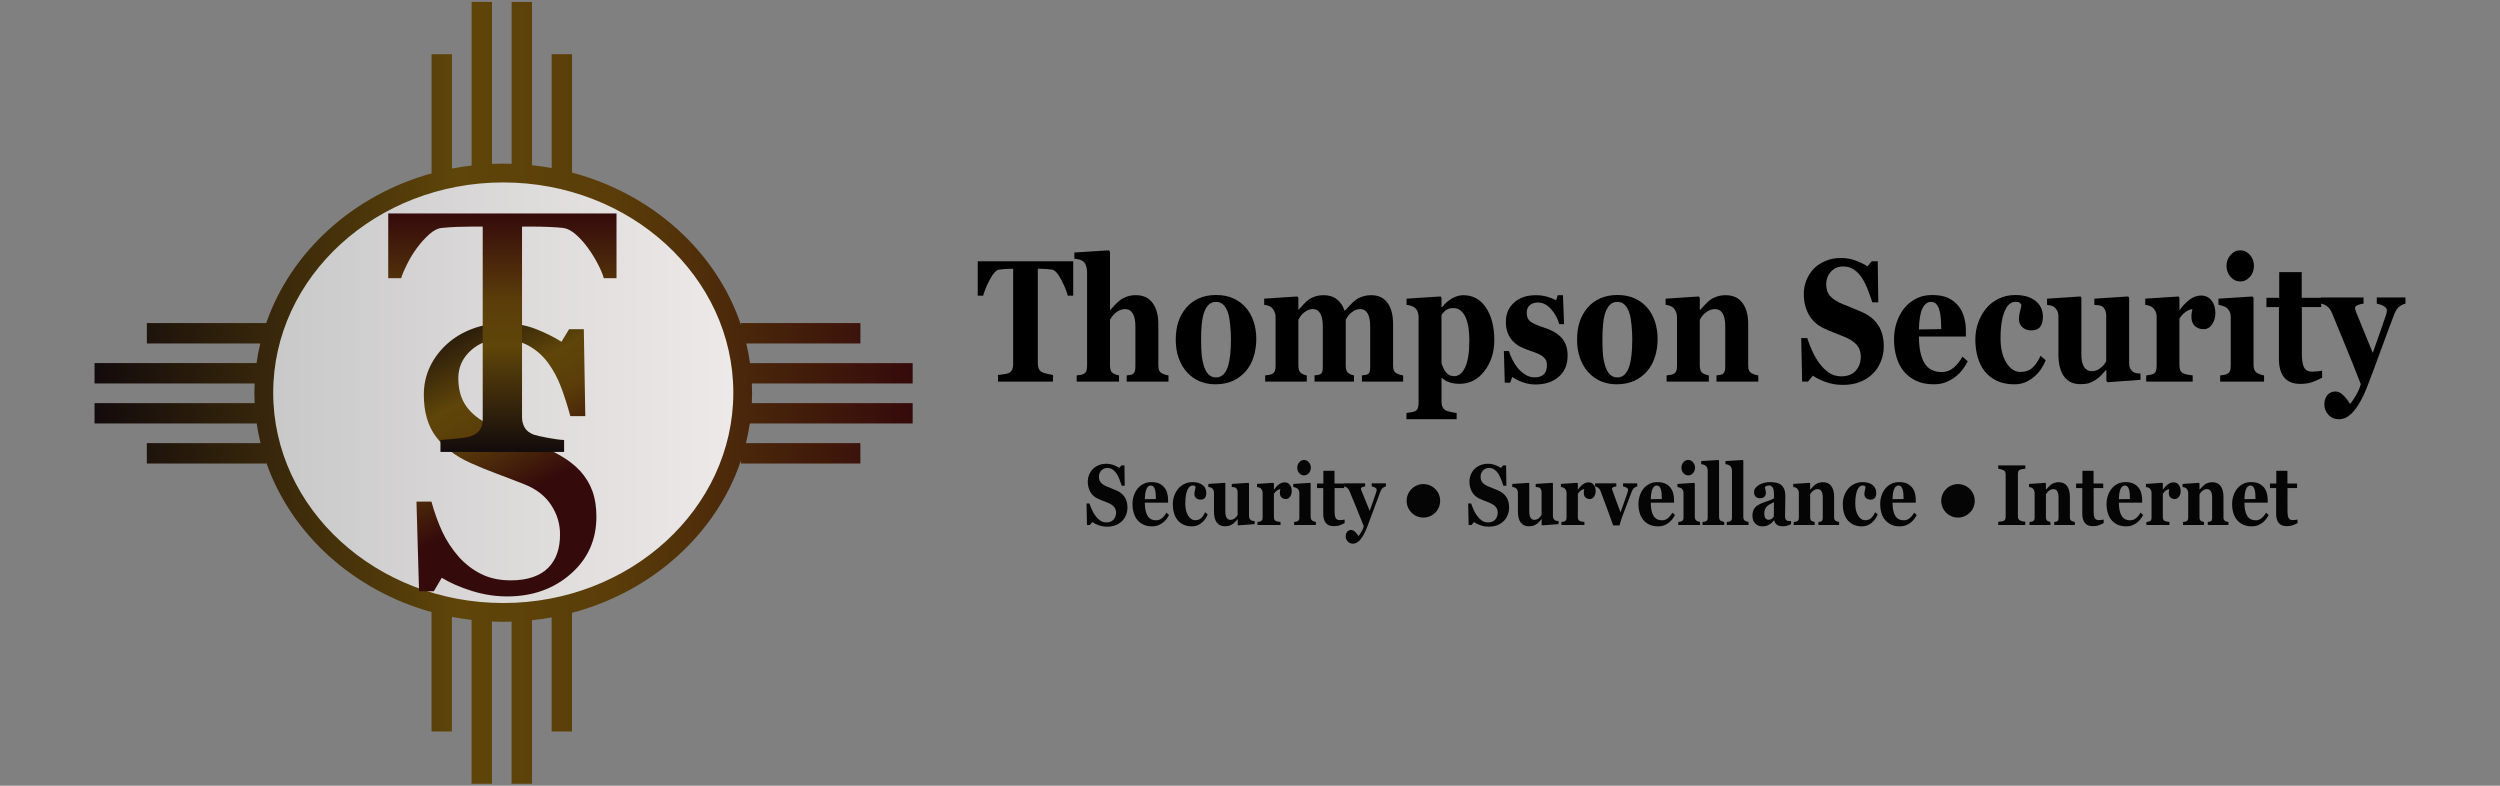 <?xml version="1.0" encoding="UTF-8"?><svg id="a" xmlns="http://www.w3.org/2000/svg" xmlns:xlink="http://www.w3.org/1999/xlink" viewBox="0 0 280 88"><rect x="0" y="0" width="280" height="88" fill="#808080" stroke="none"/><defs><style>.f{fill:url(#c);}.g{fill:url(#b);}.h{fill:url(#d);}.i{fill:url(#e);}.j{fill:#050505;}</style><linearGradient id="b" x1="29.404" y1="43.986" x2="83.326" y2="43.986" gradientTransform="matrix(1, 0, 0, 1, 0, 0)" gradientUnits="userSpaceOnUse"><stop offset="0" stop-color="#c8c8c8"/><stop offset="1" stop-color="#efeaea"/></linearGradient><linearGradient id="c" x1="10.588" y1="44" x2="102.223" y2="44" gradientTransform="matrix(1, 0, 0, 1, 0, 0)" gradientUnits="userSpaceOnUse"><stop offset="0" stop-color="#130b0c"/><stop offset=".444" stop-color="#5f4509"/><stop offset=".634" stop-color="#5a3d09"/><stop offset="1" stop-color="#350a0b"/></linearGradient><linearGradient id="d" x1="47.797" y1="35.849" x2="58.303" y2="55.562" xlink:href="#c"/><linearGradient id="e" x1="56.265" y1="50.614" x2="56.265" y2="23.913" xlink:href="#c"/></defs><g><path class="g" d="M56.365,19.341c-14.866,0-26.961,11.055-26.961,24.644s12.095,24.645,26.961,24.645,26.961-11.055,26.961-24.645-12.095-24.644-26.961-24.644Z"/><path class="f" d="M102.223,40.668h-18.225c-.105-.744-.243-1.478-.415-2.201h12.783v-2.282l-13.371-0v.212c-2.77-8.22-9.92-14.678-18.925-17.066V6.074h-2.282v12.742c-.724-.132-1.459-.235-2.201-.314V.216h-2.282V18.348c-.312-.01-.623-.022-.938-.022-.424,0-.844,.012-1.264,.03V.216h-2.282V18.54c-.743,.087-1.478,.196-2.201,.337V6.074h-2.282v13.341c-8.774,2.435-15.736,8.748-18.523,16.768h-13.367v2.282h12.702c-.173,.723-.311,1.457-.415,2.201H10.588v2.282H28.52c-.015,.344-.029,.688-.029,1.035,0,.391,.013,.779,.032,1.166H10.588v2.282H28.75c.109,.744,.253,1.478,.43,2.201h-12.735v2.282h13.371v-.119c2.79,8.014,9.749,14.323,18.518,16.757v13.37h2.282v-12.832c.723,.14,1.459,.249,2.201,.337v18.353h2.282v-18.168c.419,.017,.84,.03,1.264,.03,.314,0,.626-.012,.938-.022v18.16h2.282v-18.315c.743-.079,1.477-.182,2.201-.314v12.771h2.282v-13.285c9.005-2.388,16.155-8.846,18.925-17.066v.343h13.371v-2.282h-12.816c.177-.723,.321-1.457,.43-2.201h18.243v-2.282h-18.016c.019-.387,.032-.775,.032-1.166,0-.347-.014-.691-.029-1.035h18.013v-2.282Zm-45.858,26.87c-14.207,0-25.766-10.565-25.766-23.553s11.559-23.552,25.766-23.552,25.766,10.565,25.766,23.552-11.559,23.553-25.766,23.553Z"/><path class="h" d="M64.977,52.744c.621,.689,1.078,1.443,1.375,2.263,.296,.82,.445,1.775,.445,2.863,0,2.591-.958,4.726-2.873,6.407-1.916,1.682-4.293,2.522-7.131,2.522-1.309,0-2.618-.204-3.928-.61-1.309-.406-2.438-.899-3.389-1.478l-.888,1.509h-1.655l-.289-10.045h1.674c.344,1.24,.748,2.36,1.21,3.358,.461,.999,1.071,1.933,1.828,2.801,.717,.813,1.554,1.461,2.512,1.943,.957,.483,2.069,.723,3.337,.723,.951,0,1.781-.124,2.49-.372,.71-.248,1.286-.6,1.726-1.055,.441-.456,.768-.99,.982-1.605,.213-.614,.321-1.321,.321-2.121,0-1.172-.33-2.266-.993-3.28-.661-1.014-1.647-1.784-2.956-2.308-.895-.357-1.922-.751-3.08-1.183s-2.156-.84-2.997-1.225c-1.653-.744-2.938-1.719-3.855-2.924-.917-1.205-1.374-2.78-1.374-4.721,0-1.116,.227-2.156,.681-3.12,.456-.964,1.103-1.825,1.944-2.583,.798-.717,1.743-1.278,2.83-1.684,1.089-.406,2.226-.61,3.411-.61,1.349,0,2.559,.207,3.628,.62,1.067,.414,2.042,.896,2.924,1.447l.848-1.406h1.653l.165,9.735h-1.674c-.304-1.116-.644-2.183-1.024-3.204-.379-1.019-.871-1.943-1.477-2.77-.592-.798-1.316-1.437-2.17-1.912-.855-.476-1.903-.713-3.143-.713-1.309,0-2.424,.421-3.348,1.261-.922,.84-1.385,1.867-1.385,3.08,0,1.268,.296,2.318,.889,3.152,.592,.834,1.454,1.519,2.584,2.056,1.005,.483,1.993,.9,2.965,1.251,.972,.352,1.912,.727,2.821,1.127,.827,.358,1.623,.765,2.389,1.219,.764,.455,1.429,.986,1.993,1.591Z"/><path class="i" d="M69.049,31.158h-1.426c-.124-.452-.348-.988-.673-1.609-.325-.621-.687-1.208-1.088-1.76-.414-.577-.867-1.082-1.357-1.515-.49-.433-.962-.681-1.418-.743-.428-.05-.968-.088-1.616-.113-.65-.025-1.25-.038-1.802-.038h-1.202v21.357c0,.414,.096,.794,.289,1.139,.193,.345,.53,.612,1.013,.8,.248,.088,.768,.207,1.56,.358,.793,.15,1.41,.232,1.85,.244v1.336h-13.848v-1.336c.385-.025,.975-.075,1.768-.15,.792-.075,1.34-.169,1.642-.283,.456-.162,.789-.398,1.002-.706,.215-.307,.321-.718,.321-1.232V25.38h-1.199c-.427,0-.957,.009-1.591,.029-.633,.019-1.239,.06-1.819,.122-.454,.05-.927,.298-1.415,.743-.49,.446-.94,.95-1.355,1.515-.413,.565-.778,1.164-1.094,1.797-.318,.634-.538,1.157-.662,1.571h-1.447v-7.245h25.568v7.245Z"/></g><g><g><path d="M120.203,33.118h-.607c-.161-.576-.418-1.193-.772-1.852s-.682-1.013-.982-1.064c-.166-.025-.37-.048-.613-.066-.243-.019-.453-.029-.629-.029h-.365v10.57c0,.228,.034,.429,.101,.603,.067,.174,.199,.312,.397,.413,.119,.057,.305,.116,.556,.176,.252,.06,.465,.103,.641,.128v.741h-6.152v-.741c.15-.019,.362-.046,.634-.081,.272-.035,.458-.077,.556-.128,.202-.101,.337-.237,.405-.408,.067-.171,.101-.373,.101-.608v-10.665h-.365c-.176,0-.386,.009-.629,.029-.243,.019-.448,.041-.613,.066-.3,.051-.627,.405-.982,1.064-.354,.658-.612,1.276-.772,1.852h-.607v-3.855h10.695v3.855Z"/><path d="M130.866,42.738h-4.674v-.693c.104-.012,.225-.028,.365-.048,.14-.019,.244-.051,.311-.095,.109-.069,.186-.171,.23-.304,.044-.133,.066-.329,.066-.589v-4.444c0-.652-.1-1.139-.299-1.462-.199-.323-.483-.485-.852-.485-.207,0-.4,.038-.579,.114-.179,.076-.354,.187-.525,.333-.15,.127-.271,.256-.362,.39-.091,.133-.167,.25-.229,.351v5.1c0,.234,.023,.419,.07,.555,.047,.137,.135,.248,.265,.337,.078,.057,.18,.108,.307,.152,.127,.044,.25,.076,.37,.095v.693h-4.744v-.693c.135-.012,.267-.028,.395-.048,.128-.019,.241-.051,.34-.095,.167-.076,.281-.185,.341-.327,.06-.143,.09-.331,.09-.565v-10.589c0-.202-.039-.418-.117-.646-.078-.228-.187-.399-.327-.513-.104-.082-.254-.147-.451-.195-.197-.048-.374-.077-.529-.09v-.693l3.873-.247,.117,.152v6.533h.031c.197-.215,.374-.41,.532-.584,.158-.174,.351-.35,.579-.527,.192-.152,.441-.282,.749-.39,.308-.107,.641-.161,.998-.161,.839,0,1.469,.294,1.891,.883,.422,.589,.633,1.364,.633,2.326v4.653c0,.235,.029,.421,.086,.56,.057,.14,.163,.25,.319,.333,.093,.051,.197,.095,.311,.133,.114,.038,.254,.07,.42,.095v.693Z"/><path d="M139.523,34.438c.383,.437,.676,.959,.879,1.567,.202,.608,.303,1.267,.303,1.975,0,.703-.1,1.366-.299,1.989-.2,.624-.491,1.157-.875,1.6-.409,.475-.898,.839-1.466,1.092-.568,.253-1.217,.38-1.948,.38-.633,0-1.215-.111-1.746-.333-.532-.221-1.002-.554-1.412-.997-.394-.424-.705-.948-.933-1.572s-.342-1.322-.342-2.094c0-.76,.1-1.435,.299-2.027,.199-.592,.499-1.119,.898-1.581,.384-.443,.857-.787,1.42-1.031,.563-.244,1.191-.366,1.886-.366,.726,0,1.365,.122,1.917,.366,.552,.244,1.026,.587,1.42,1.031Zm-1.991,6.581c.114-.354,.198-.785,.253-1.291,.054-.506,.081-1.095,.081-1.767,0-.443-.026-.949-.078-1.519-.052-.57-.13-1.019-.233-1.349-.124-.399-.297-.712-.517-.94-.22-.228-.499-.342-.836-.342-.368,0-.662,.124-.883,.371-.221,.247-.39,.567-.509,.959-.109,.361-.184,.784-.226,1.268-.041,.484-.062,.989-.062,1.515,0,.69,.018,1.261,.055,1.714,.036,.452,.124,.907,.264,1.363,.119,.393,.29,.703,.514,.931,.223,.228,.505,.342,.848,.342,.311,0,.578-.106,.801-.318,.223-.212,.399-.524,.529-.935Z"/><path d="M157.155,42.738h-4.62v-.693c.113-.019,.232-.035,.355-.048,.124-.012,.226-.044,.309-.095,.113-.063,.185-.169,.216-.318,.031-.149,.046-.34,.046-.575v-4.435c0-.652-.095-1.141-.285-1.467-.19-.326-.462-.489-.815-.489-.224,0-.422,.043-.597,.128-.174,.086-.334,.192-.48,.318-.151,.133-.268,.266-.351,.399-.083,.133-.153,.247-.211,.342v5.1c0,.228,.022,.413,.066,.555,.044,.143,.125,.255,.243,.337,.082,.057,.176,.108,.281,.152,.106,.044,.217,.076,.336,.095v.693h-4.418v-.693c.098-.012,.216-.028,.354-.048,.139-.019,.242-.051,.309-.095,.108-.069,.179-.171,.212-.304,.034-.133,.05-.329,.05-.589v-4.435c0-.652-.095-1.141-.285-1.467-.19-.326-.462-.489-.815-.489-.224,0-.423,.043-.597,.128-.174,.086-.334,.192-.48,.318-.151,.133-.268,.266-.351,.399-.083,.133-.153,.247-.21,.342v5.1c0,.222,.023,.405,.07,.551s.13,.259,.249,.342c.083,.057,.178,.108,.284,.152,.106,.044,.219,.076,.338,.095v.693h-4.659v-.693c.135-.012,.267-.028,.397-.048,.129-.019,.241-.051,.334-.095,.166-.076,.28-.185,.342-.327,.062-.143,.094-.331,.094-.565v-5.527c0-.202-.044-.4-.132-.594s-.195-.344-.319-.451c-.093-.076-.211-.139-.354-.19-.143-.051-.299-.086-.471-.104v-.693l3.71-.247,.117,.142v1.339h.031c.145-.158,.317-.347,.517-.565,.199-.218,.388-.394,.564-.527,.192-.152,.438-.278,.739-.38,.301-.101,.63-.152,.988-.152,.591,0,1.085,.156,1.482,.47,.397,.314,.678,.73,.844,1.249h.07c.15-.171,.334-.372,.552-.603,.218-.231,.417-.416,.599-.555,.202-.158,.46-.291,.774-.399,.314-.107,.649-.161,1.007-.161,.783,0,1.386,.282,1.808,.845,.423,.564,.634,1.365,.634,2.403v4.615c0,.235,.028,.423,.086,.565,.057,.143,.161,.252,.311,.328,.083,.044,.186,.089,.307,.133,.122,.044,.263,.076,.424,.095v.693Z"/><path d="M167.36,38.113c0,1.336-.365,2.482-1.095,3.438-.73,.956-1.655,1.434-2.773,1.434-.497,0-.901-.062-1.212-.186-.311-.123-.567-.274-.769-.451h-.062v2.668c0,.222,.04,.415,.12,.58,.08,.164,.193,.285,.339,.361,.14,.069,.338,.133,.595,.19,.256,.057,.471,.092,.641,.104v.703h-5.623v-.703c.129-.012,.293-.036,.49-.071,.197-.035,.345-.071,.443-.109,.166-.07,.279-.189,.338-.356s.09-.359,.09-.574v-9.715c-.016-.209-.056-.393-.121-.551-.065-.158-.167-.297-.307-.418-.104-.082-.241-.15-.412-.204-.171-.054-.34-.09-.506-.109v-.693l3.796-.247,.117,.123v1.054l.062,.019c.342-.424,.721-.753,1.138-.988,.417-.234,.83-.351,1.239-.351,1.072,0,1.919,.464,2.54,1.391,.621,.928,.932,2.148,.932,3.661Zm-2.792,.038c0-.475-.028-.929-.085-1.363s-.158-.821-.303-1.163c-.14-.342-.325-.614-.555-.817s-.511-.304-.842-.304c-.336,0-.605,.071-.807,.214-.202,.142-.378,.328-.528,.555v5.384c.031,.127,.09,.29,.178,.489,.088,.199,.176,.359,.264,.48,.129,.171,.277,.297,.442,.38,.166,.083,.347,.124,.543,.124,.512,0,.922-.337,1.23-1.011,.308-.675,.462-1.664,.462-2.968Z"/><path d="M171.964,43.061c-.503,0-.994-.09-1.474-.271-.48-.18-.852-.372-1.116-.574l-.233,.646h-.607l-.101-3.542h.568c.078,.285,.207,.606,.389,.964,.181,.358,.389,.679,.622,.964,.244,.285,.523,.525,.836,.722,.314,.196,.649,.294,1.007,.294,.472,0,.823-.112,1.054-.337,.231-.224,.346-.571,.346-1.04,0-.253-.052-.462-.156-.627-.104-.164-.246-.307-.428-.427-.202-.127-.424-.234-.665-.323-.241-.089-.538-.196-.891-.323-.353-.126-.655-.255-.906-.385-.252-.13-.512-.334-.782-.612-.233-.247-.42-.544-.56-.893-.14-.348-.21-.763-.21-1.244,0-.893,.307-1.614,.922-2.165,.614-.551,1.419-.826,2.415-.826,.472,0,.906,.058,1.303,.176s.73,.245,1,.385l.163-.56h.591l.124,3.238h-.544c-.182-.658-.493-1.227-.933-1.705-.441-.478-.916-.717-1.423-.717-.399,0-.713,.101-.941,.304s-.342,.484-.342,.845c0,.481,.167,.83,.501,1.045,.334,.215,.801,.418,1.401,.607,.927,.291,1.605,.689,2.035,1.192,.429,.503,.644,1.144,.644,1.923,0,1.038-.333,1.842-1,2.412s-1.536,.855-2.609,.855Z"/><path d="M184.471,34.438c.383,.437,.676,.959,.879,1.567,.202,.608,.303,1.267,.303,1.975,0,.703-.1,1.366-.299,1.989-.2,.624-.491,1.157-.875,1.6-.409,.475-.898,.839-1.466,1.092-.568,.253-1.217,.38-1.948,.38-.633,0-1.215-.111-1.746-.333-.532-.221-1.002-.554-1.412-.997-.394-.424-.705-.948-.933-1.572s-.342-1.322-.342-2.094c0-.76,.1-1.435,.299-2.027,.199-.592,.499-1.119,.898-1.581,.384-.443,.857-.787,1.42-1.031,.563-.244,1.191-.366,1.886-.366,.726,0,1.365,.122,1.917,.366,.552,.244,1.026,.587,1.42,1.031Zm-1.991,6.581c.114-.354,.198-.785,.253-1.291,.054-.506,.081-1.095,.081-1.767,0-.443-.026-.949-.078-1.519-.052-.57-.13-1.019-.233-1.349-.124-.399-.297-.712-.517-.94-.22-.228-.499-.342-.836-.342-.368,0-.662,.124-.883,.371-.221,.247-.39,.567-.509,.959-.109,.361-.184,.784-.226,1.268-.041,.484-.062,.989-.062,1.515,0,.69,.018,1.261,.055,1.714,.036,.452,.124,.907,.264,1.363,.119,.393,.29,.703,.514,.931,.223,.228,.505,.342,.848,.342,.311,0,.578-.106,.801-.318,.223-.212,.399-.524,.529-.935Z"/><path d="M196.923,42.738h-4.674v-.693c.098-.012,.218-.028,.358-.048,.14-.019,.246-.051,.319-.095,.109-.069,.187-.171,.233-.304,.046-.133,.07-.329,.07-.589v-4.444c0-.646-.097-1.132-.292-1.458-.195-.326-.482-.489-.862-.489-.208,0-.402,.038-.581,.114-.179,.076-.355,.187-.526,.333-.151,.127-.272,.256-.363,.39-.091,.133-.167,.25-.23,.351v5.1c0,.222,.026,.407,.078,.555,.052,.149,.138,.261,.257,.337,.083,.057,.187,.108,.311,.152,.124,.044,.246,.076,.366,.095v.693h-4.729v-.693c.13-.012,.261-.03,.393-.052s.245-.052,.338-.09c.166-.069,.28-.177,.342-.323,.062-.146,.093-.336,.093-.57v-5.527c0-.196-.041-.39-.124-.579-.083-.19-.192-.345-.327-.465-.093-.076-.211-.139-.354-.19-.143-.051-.3-.086-.471-.104v-.693l3.71-.247,.117,.142v1.377h.031c.145-.158,.321-.348,.529-.57,.207-.221,.399-.402,.576-.541,.192-.152,.443-.282,.755-.39,.311-.107,.643-.161,.995-.161,.845,0,1.479,.293,1.902,.878,.423,.586,.634,1.363,.634,2.331v4.653c0,.235,.029,.421,.086,.56,.057,.14,.163,.25,.319,.333,.083,.044,.185,.089,.307,.133,.122,.044,.261,.076,.416,.095v.693Z"/><path d="M206.404,43.108c-.674,0-1.303-.103-1.886-.309-.583-.205-1.077-.448-1.481-.726l-.537,.665h-.661l-.101-4.872h.669c.15,.463,.342,.952,.575,1.466,.233,.514,.503,.974,.809,1.38,.316,.425,.67,.771,1.061,1.037s.849,.4,1.373,.4c.705,0,1.246-.21,1.622-.632,.376-.421,.564-.952,.564-1.592,0-.526-.16-.968-.478-1.326-.319-.358-.813-.667-1.482-.928-.436-.172-.836-.33-1.202-.477-.365-.146-.709-.296-1.031-.448-.741-.362-1.292-.878-1.653-1.55s-.541-1.423-.541-2.253c0-.526,.094-1.032,.28-1.517s.459-.921,.817-1.308c.342-.361,.78-.656,1.314-.884,.534-.228,1.115-.342,1.742-.342,.612,0,1.185,.104,1.719,.314,.534,.209,.954,.418,1.26,.627l.475-.57h.676l.062,4.596h-.669c-.155-.495-.338-1.001-.548-1.518s-.432-.947-.665-1.29c-.254-.368-.547-.661-.879-.88-.332-.219-.721-.328-1.167-.328-.56,0-1.018,.193-1.373,.58s-.533,.865-.533,1.436c0,.539,.154,.98,.463,1.322,.308,.342,.79,.644,1.443,.903,.383,.158,.775,.317,1.174,.475s.755,.311,1.066,.456c.752,.355,1.323,.845,1.715,1.469,.391,.624,.587,1.399,.587,2.325,0,.583-.112,1.147-.334,1.693-.223,.545-.524,.998-.902,1.36-.415,.4-.894,.707-1.439,.922-.544,.216-1.179,.324-1.906,.324Z"/><path d="M220.389,40.468c-.182,.361-.401,.701-.657,1.021-.257,.32-.549,.594-.875,.821-.347,.241-.699,.423-1.054,.546-.355,.123-.764,.185-1.225,.185-.767,0-1.43-.133-1.987-.399s-1.018-.624-1.38-1.073c-.363-.449-.634-.98-.813-1.591-.179-.611-.268-1.274-.268-1.989,0-.646,.097-1.265,.291-1.857,.195-.592,.471-1.119,.828-1.581,.353-.449,.797-.813,1.334-1.092,.537-.279,1.137-.418,1.801-.418,.726,0,1.322,.108,1.789,.323,.466,.215,.853,.513,1.159,.893,.296,.361,.511,.787,.646,1.278,.135,.491,.202,1.005,.202,1.543v.617h-5.258c0,1.298,.205,2.286,.614,2.963,.409,.678,1.06,1.016,1.952,1.016,.487,0,.925-.163,1.314-.489,.389-.326,.721-.739,.995-1.239l.591,.522Zm-2.971-3.609c0-.38-.015-.769-.047-1.168-.031-.399-.086-.725-.163-.978-.088-.297-.209-.522-.362-.674-.153-.152-.346-.228-.58-.228-.399,0-.718,.247-.957,.741-.239,.494-.368,1.276-.389,2.346l2.497-.038Z"/><path d="M225.577,43.042c-.721,0-1.357-.128-1.909-.385-.552-.256-1.008-.606-1.365-1.049-.357-.449-.625-.982-.801-1.595-.176-.614-.264-1.282-.264-2.004,0-.658,.107-1.285,.323-1.88,.215-.595,.507-1.118,.875-1.567,.379-.462,.849-.831,1.412-1.106s1.184-.413,1.863-.413c.954,0,1.708,.22,2.264,.66,.555,.44,.832,1.034,.832,1.78,0,.456-.099,.823-.296,1.102-.197,.279-.537,.418-1.019,.418-.389,0-.715-.114-.976-.342-.262-.228-.393-.525-.393-.893,0-.31,.041-.617,.124-.921s.132-.535,.148-.693c-.057-.114-.13-.201-.218-.261-.088-.06-.225-.09-.412-.09-.233,0-.446,.067-.638,.199-.192,.133-.371,.367-.537,.703-.161,.317-.289,.741-.385,1.273-.096,.532-.144,1.171-.144,1.918,0,1.127,.216,2.036,.65,2.725,.433,.69,.95,1.035,1.552,1.035,.575,0,1.033-.157,1.373-.47,.34-.313,.642-.758,.906-1.334l.584,.494c-.161,.386-.353,.739-.576,1.059-.223,.32-.49,.603-.801,.85-.327,.26-.658,.456-.995,.589-.337,.133-.728,.199-1.174,.199Z"/><path d="M239.74,42.539l-3.71,.275-.117-.133v-1.244h-.047c-.176,.196-.348,.388-.517,.575-.168,.187-.369,.356-.602,.508-.264,.171-.514,.297-.75,.38-.235,.082-.578,.123-1.029,.123-.782,0-1.381-.288-1.798-.864-.417-.576-.625-1.389-.625-2.44v-4.274c0-.247-.039-.448-.116-.603-.077-.155-.18-.293-.309-.413-.103-.095-.237-.163-.402-.204s-.314-.068-.448-.081v-.693l3.757-.247,.085,.142v6.315c0,.652,.102,1.133,.307,1.443,.205,.31,.486,.465,.844,.465,.368,0,.699-.117,.992-.351,.293-.234,.507-.484,.641-.75v-5.119c0-.215-.034-.408-.101-.579-.067-.171-.166-.31-.296-.418-.093-.076-.227-.127-.4-.152s-.351-.044-.533-.057v-.693l3.78-.247,.117,.142v7.332c0,.221,.036,.41,.108,.565,.072,.155,.178,.287,.317,.394,.098,.076,.225,.128,.383,.157,.157,.028,.313,.046,.468,.052v.693Z"/><path d="M248.124,35.055c0,.481-.122,.904-.365,1.268-.244,.364-.565,.546-.965,.546-.379,0-.699-.117-.961-.35-.262-.233-.393-.577-.393-1.031,0-.22,.013-.392,.039-.515,.026-.123,.049-.238,.07-.345-.238,.013-.49,.113-.754,.301-.265,.189-.498,.439-.7,.753v5.214c0,.222,.029,.405,.086,.551,.057,.146,.153,.259,.288,.342,.114,.07,.299,.128,.556,.176s.442,.075,.556,.081v.693h-5.204v-.693c.13-.012,.261-.03,.393-.052s.245-.052,.338-.09c.166-.069,.28-.177,.342-.323,.062-.146,.093-.336,.093-.57v-5.527c0-.228-.044-.432-.132-.612-.088-.181-.195-.325-.319-.432-.093-.076-.211-.139-.354-.19-.143-.051-.3-.086-.471-.104v-.693l3.71-.247,.117,.142v1.377h.031c.358-.506,.738-.903,1.139-1.192,.402-.288,.82-.432,1.256-.432,.482,0,.87,.182,1.163,.546,.293,.364,.439,.834,.439,1.41Z"/><path d="M253.577,42.738h-4.916v-.693c.135-.012,.267-.028,.397-.048,.13-.019,.241-.051,.334-.095,.166-.076,.283-.185,.35-.327,.067-.143,.101-.331,.101-.565v-5.527c0-.221-.042-.416-.124-.584-.083-.168-.187-.302-.311-.403-.094-.076-.235-.149-.424-.218-.189-.07-.362-.114-.517-.133v-.693l3.811-.247,.117,.142v7.541c0,.222,.039,.41,.117,.565,.078,.155,.189,.271,.334,.347,.104,.057,.218,.108,.342,.152,.124,.044,.254,.076,.389,.095v.693Zm-1.136-12.953c0,.481-.152,.891-.455,1.23-.304,.339-.662,.508-1.077,.508-.42,0-.782-.169-1.085-.508-.303-.339-.455-.748-.455-1.23s.152-.893,.455-1.235c.304-.342,.665-.513,1.085-.513s.78,.171,1.081,.513c.301,.342,.451,.753,.451,1.235Z"/><path d="M260.079,42.301c-.332,.177-.687,.337-1.066,.48s-.84,.214-1.385,.214c-.809,0-1.409-.241-1.8-.721-.391-.481-.587-1.167-.587-2.058v-5.825h-1.4v-1.035h1.431v-2.878h2.52v2.878h2.185v1.035h-2.17v5.197c0,.74,.084,1.265,.254,1.575,.169,.31,.472,.465,.909,.465,.141,0,.336-.012,.585-.038,.25-.025,.424-.054,.523-.085v.797Z"/><path d="M269.412,34.01c-.233,.044-.46,.152-.681,.323-.22,.171-.403,.437-.548,.797-.446,1.152-.905,2.379-1.377,3.68-.472,1.301-.995,2.708-1.571,4.221-.321,.848-.633,1.526-.933,2.032-.301,.506-.583,.896-.848,1.168-.249,.253-.495,.437-.739,.551s-.49,.171-.739,.171c-.493,0-.891-.168-1.194-.503-.303-.336-.455-.712-.455-1.13,0-.177,.017-.342,.051-.494,.034-.152,.105-.31,.214-.475,.083-.139,.211-.258,.385-.356,.173-.098,.369-.147,.587-.147,.29,0,.567,.124,.832,.371,.264,.247,.539,.589,.824,1.026,.171-.21,.382-.522,.634-.938,.251-.416,.436-.843,.555-1.281-.617-1.581-1.163-2.953-1.64-4.114s-1.01-2.456-1.601-3.886c-.13-.304-.303-.54-.521-.707-.218-.168-.448-.271-.692-.309v-.693h4.76v.693c-.176,.006-.379,.054-.609,.143-.23,.089-.345,.203-.345,.342,0,.051,.008,.106,.023,.166,.016,.06,.044,.147,.086,.261,.176,.442,.426,1.056,.75,1.842,.324,.786,.7,1.706,1.13,2.76,.321-.896,.594-1.668,.819-2.315s.444-1.283,.656-1.908c.052-.158,.081-.283,.089-.374s.012-.153,.012-.185c0-.114-.045-.214-.136-.299-.091-.085-.198-.16-.322-.223-.129-.063-.253-.11-.373-.142s-.217-.054-.295-.067v-.693h3.212v.693Z"/></g><g><g><path class="j" d="M124.003,58.986c-.334,0-.646-.051-.934-.153-.289-.102-.534-.222-.734-.36l-.266,.329h-.328l-.05-2.414h.331c.075,.229,.17,.471,.285,.726,.116,.255,.249,.482,.401,.684,.157,.211,.332,.382,.526,.514,.194,.132,.421,.198,.68,.198,.35,0,.617-.104,.804-.313s.279-.472,.279-.789c0-.261-.079-.48-.237-.657-.158-.178-.403-.331-.734-.46-.216-.085-.414-.164-.595-.236-.181-.073-.351-.147-.511-.222-.367-.179-.64-.435-.819-.768-.179-.333-.268-.705-.268-1.116,0-.261,.046-.511,.139-.751s.227-.456,.405-.648c.17-.179,.387-.325,.652-.438,.264-.113,.552-.17,.863-.17,.303,0,.587,.052,.852,.155,.264,.103,.472,.207,.624,.31l.235-.282h.335l.031,2.277h-.331c-.077-.245-.168-.496-.272-.752-.104-.256-.214-.469-.33-.639-.126-.182-.271-.328-.435-.436-.165-.108-.357-.163-.578-.163-.277,0-.504,.096-.68,.287-.176,.192-.264,.429-.264,.712,0,.267,.077,.485,.23,.655,.153,.17,.391,.319,.715,.448,.19,.078,.384,.157,.582,.235,.198,.079,.374,.154,.528,.226,.373,.176,.656,.419,.85,.728,.194,.309,.291,.693,.291,1.152,0,.289-.055,.569-.166,.839-.11,.27-.26,.495-.447,.674-.205,.198-.443,.35-.713,.457-.27,.107-.584,.16-.944,.16Z"/><path class="j" d="M130.933,57.678c-.09,.179-.199,.347-.326,.506s-.271,.294-.434,.407c-.172,.119-.346,.209-.522,.27-.176,.061-.378,.092-.607,.092-.38,0-.709-.066-.985-.198-.276-.132-.504-.309-.684-.532-.18-.222-.314-.485-.403-.788s-.133-.631-.133-.986c0-.32,.048-.627,.144-.92,.096-.293,.233-.554,.41-.784,.175-.222,.395-.403,.661-.541,.266-.138,.563-.207,.892-.207,.36,0,.655,.054,.886,.16,.231,.106,.423,.254,.574,.442,.146,.179,.253,.39,.32,.633s.1,.498,.1,.765v.306h-2.605c0,.643,.101,1.132,.304,1.468,.203,.336,.526,.504,.968,.504,.241,0,.459-.081,.651-.242,.193-.161,.357-.366,.493-.614l.293,.259Zm-1.472-1.788c0-.188-.008-.381-.023-.579s-.042-.359-.081-.485c-.044-.147-.104-.259-.179-.334-.076-.075-.171-.113-.287-.113-.198,0-.356,.123-.474,.367-.118,.245-.182,.632-.193,1.162l1.237-.019Z"/><path class="j" d="M133.503,58.953c-.357,0-.673-.064-.946-.191-.274-.127-.499-.3-.676-.52-.177-.222-.31-.486-.397-.79s-.131-.635-.131-.993c0-.326,.053-.637,.16-.932,.106-.295,.251-.554,.434-.776,.187-.229,.42-.412,.699-.548,.279-.137,.586-.205,.923-.205,.473,0,.847,.109,1.122,.327,.275,.218,.412,.512,.412,.882,0,.226-.049,.408-.146,.546s-.266,.207-.505,.207c-.193,0-.354-.057-.484-.169-.13-.113-.195-.261-.195-.442,0-.154,.021-.306,.062-.457,.041-.15,.065-.265,.073-.344-.028-.056-.064-.1-.108-.129-.044-.03-.112-.044-.204-.044-.116,0-.221,.033-.316,.099-.095,.066-.184,.182-.266,.348-.08,.157-.143,.367-.191,.63s-.071,.58-.071,.951c0,.558,.107,1.009,.322,1.35,.215,.342,.471,.513,.769,.513,.285,0,.512-.078,.68-.233s.318-.376,.449-.661l.289,.245c-.08,.191-.175,.366-.285,.524s-.243,.299-.397,.421c-.162,.129-.326,.226-.493,.292-.167,.066-.361,.099-.582,.099Z"/><path class="j" d="M140.521,58.703l-1.838,.137-.058-.066v-.616h-.023c-.087,.097-.173,.192-.256,.285-.083,.092-.183,.176-.298,.252-.131,.085-.255,.147-.371,.188s-.287,.061-.51,.061c-.388,0-.684-.143-.891-.428s-.31-.689-.31-1.209v-2.118c0-.122-.019-.222-.058-.299-.038-.077-.089-.145-.153-.205-.051-.047-.118-.081-.199-.101-.082-.02-.156-.034-.222-.04v-.344l1.861-.123,.042,.071v3.129c0,.323,.051,.561,.152,.715s.241,.23,.418,.23c.182,0,.346-.058,.491-.174s.251-.24,.318-.372v-2.536c0-.107-.017-.202-.05-.287-.033-.084-.082-.153-.146-.207-.046-.037-.112-.063-.198-.075-.086-.012-.174-.022-.264-.028v-.344l1.873-.123,.058,.071v3.632c0,.11,.018,.203,.054,.28s.088,.142,.157,.195c.048,.038,.112,.063,.19,.078,.078,.014,.155,.023,.232,.026v.344Z"/><path class="j" d="M144.675,54.996c0,.238-.06,.448-.181,.628-.121,.18-.28,.27-.478,.27-.188,0-.347-.058-.476-.173-.13-.116-.195-.286-.195-.511,0-.109,.006-.195,.019-.255,.013-.061,.025-.118,.035-.171-.118,.006-.243,.056-.374,.149-.131,.093-.247,.218-.347,.373v2.583c0,.11,.014,.201,.043,.273,.028,.072,.075,.129,.143,.169,.057,.035,.148,.064,.275,.087,.127,.024,.219,.037,.276,.04v.344h-2.578v-.344c.064-.006,.129-.015,.195-.026s.121-.026,.168-.045c.082-.034,.138-.088,.169-.16s.046-.166,.046-.282v-2.739c0-.113-.022-.214-.066-.304-.044-.089-.096-.161-.158-.214-.046-.038-.105-.069-.175-.094-.071-.025-.148-.042-.233-.052v-.344l1.838-.123,.058,.071v.682h.015c.177-.251,.365-.448,.564-.59s.407-.214,.623-.214c.239,0,.431,.09,.576,.271,.145,.18,.218,.413,.218,.699Z"/><path class="j" d="M147.377,58.802h-2.435v-.344c.067-.006,.132-.014,.196-.023s.12-.025,.166-.047c.082-.038,.14-.092,.173-.162,.034-.071,.05-.164,.05-.28v-2.739c0-.11-.02-.206-.061-.289s-.093-.15-.154-.2c-.046-.038-.116-.074-.21-.108-.094-.035-.179-.057-.256-.066v-.344l1.888-.123,.058,.071v3.736c0,.11,.019,.203,.058,.28,.038,.077,.094,.134,.166,.172,.052,.028,.108,.053,.17,.075,.062,.022,.126,.038,.193,.047v.344Zm-.563-6.418c0,.238-.075,.442-.225,.609s-.328,.252-.534,.252c-.208,0-.387-.084-.537-.252-.15-.168-.225-.371-.225-.609s.075-.442,.225-.612c.15-.17,.33-.254,.537-.254,.208,0,.387,.084,.536,.254,.149,.169,.224,.373,.224,.612Z"/><path class="j" d="M150.599,58.586c-.164,.088-.34,.167-.528,.238-.188,.071-.416,.106-.686,.106-.401,0-.698-.119-.892-.357-.194-.238-.291-.578-.291-1.02v-2.886h-.694v-.513h.709v-1.426h1.248v1.426h1.083v.513h-1.075v2.575c0,.367,.042,.626,.126,.78,.084,.153,.234,.23,.451,.23,.069,0,.166-.006,.29-.019,.124-.012,.21-.026,.259-.042v.395Z"/><path class="j" d="M155.223,54.478c-.116,.022-.228,.075-.337,.16-.109,.085-.2,.216-.272,.396-.221,.571-.448,1.179-.682,1.823-.234,.645-.493,1.342-.779,2.092-.159,.42-.313,.756-.462,1.007-.149,.251-.289,.444-.42,.578-.123,.126-.245,.217-.366,.273-.121,.057-.243,.085-.366,.085-.244,0-.441-.083-.592-.249-.15-.167-.225-.353-.225-.56,0-.088,.008-.17,.025-.245,.017-.075,.052-.154,.106-.235,.041-.069,.104-.128,.19-.176s.183-.073,.291-.073c.144,0,.281,.061,.412,.184,.131,.122,.267,.292,.408,.508,.085-.104,.189-.259,.314-.465,.124-.206,.216-.417,.275-.635-.305-.784-.577-1.463-.813-2.038-.236-.575-.501-1.217-.793-1.926-.064-.15-.15-.267-.258-.35-.108-.083-.222-.134-.343-.153v-.344h2.359v.344c-.087,.003-.188,.027-.302,.071-.114,.044-.171,.101-.171,.17,0,.025,.004,.052,.011,.082,.008,.03,.022,.073,.043,.129,.087,.219,.211,.523,.371,.912s.347,.845,.56,1.368c.159-.444,.294-.827,.406-1.147,.112-.321,.22-.636,.325-.946,.026-.078,.04-.14,.044-.186,.004-.045,.006-.076,.006-.092,0-.057-.023-.106-.067-.148s-.098-.079-.16-.11c-.064-.031-.126-.055-.185-.071-.059-.015-.107-.026-.146-.033v-.344h1.592v.344Z"/></g><g><path class="j" d="M166.749,58.986c-.334,0-.646-.051-.934-.153-.289-.102-.534-.222-.734-.36l-.266,.329h-.328l-.05-2.414h.331c.075,.229,.17,.471,.285,.726,.116,.255,.249,.482,.401,.684,.157,.211,.332,.382,.526,.514,.194,.132,.421,.198,.68,.198,.35,0,.617-.104,.804-.313s.279-.472,.279-.789c0-.261-.079-.48-.237-.657-.158-.178-.403-.331-.734-.46-.216-.085-.414-.164-.595-.236-.181-.073-.351-.147-.511-.222-.367-.179-.64-.435-.819-.768-.179-.333-.268-.705-.268-1.116,0-.261,.046-.511,.139-.751s.227-.456,.405-.648c.17-.179,.387-.325,.652-.438,.264-.113,.552-.17,.863-.17,.303,0,.587,.052,.852,.155,.264,.103,.472,.207,.624,.31l.235-.282h.335l.031,2.277h-.331c-.077-.245-.168-.496-.272-.752-.104-.256-.214-.469-.33-.639-.126-.182-.271-.328-.435-.436-.165-.108-.357-.163-.578-.163-.277,0-.504,.096-.68,.287-.176,.192-.264,.429-.264,.712,0,.267,.077,.485,.23,.655,.153,.17,.391,.319,.715,.448,.19,.078,.384,.157,.582,.235,.198,.079,.374,.154,.528,.226,.373,.176,.656,.419,.85,.728,.194,.309,.291,.693,.291,1.152,0,.289-.055,.569-.166,.839-.11,.27-.26,.495-.447,.674-.205,.198-.443,.35-.713,.457-.27,.107-.584,.16-.944,.16Z"/><path class="j" d="M174.561,58.703l-1.838,.137-.058-.066v-.616h-.023c-.087,.097-.173,.192-.256,.285-.083,.092-.183,.176-.298,.252-.131,.085-.255,.147-.371,.188s-.287,.061-.51,.061c-.388,0-.684-.143-.891-.428s-.31-.689-.31-1.209v-2.118c0-.122-.019-.222-.058-.299-.038-.077-.089-.145-.153-.205-.051-.047-.118-.081-.199-.101-.082-.02-.156-.034-.222-.04v-.344l1.861-.123,.042,.071v3.129c0,.323,.051,.561,.152,.715s.241,.23,.418,.23c.182,0,.346-.058,.491-.174s.251-.24,.318-.372v-2.536c0-.107-.017-.202-.05-.287-.033-.084-.082-.153-.146-.207-.046-.037-.112-.063-.198-.075-.086-.012-.174-.022-.264-.028v-.344l1.873-.123,.058,.071v3.632c0,.11,.018,.203,.054,.28s.088,.142,.157,.195c.048,.038,.112,.063,.19,.078,.078,.014,.155,.023,.232,.026v.344Z"/><path class="j" d="M178.715,54.996c0,.238-.06,.448-.181,.628-.121,.18-.28,.27-.478,.27-.188,0-.347-.058-.476-.173-.13-.116-.195-.286-.195-.511,0-.109,.006-.195,.019-.255,.013-.061,.025-.118,.035-.171-.118,.006-.243,.056-.374,.149-.131,.093-.247,.218-.347,.373v2.583c0,.11,.014,.201,.043,.273,.028,.072,.075,.129,.143,.169,.057,.035,.148,.064,.275,.087,.127,.024,.219,.037,.276,.04v.344h-2.578v-.344c.064-.006,.129-.015,.195-.026s.121-.026,.168-.045c.082-.034,.138-.088,.169-.16s.046-.166,.046-.282v-2.739c0-.113-.022-.214-.066-.304-.044-.089-.096-.161-.158-.214-.046-.038-.105-.069-.175-.094-.071-.025-.148-.042-.233-.052v-.344l1.838-.123,.058,.071v.682h.015c.177-.251,.365-.448,.564-.59s.407-.214,.623-.214c.239,0,.431,.09,.576,.271,.145,.18,.218,.413,.218,.699Z"/><path class="j" d="M183.375,54.478c-.116,.022-.228,.075-.337,.16-.109,.085-.2,.216-.272,.396-.18,.458-.356,.92-.53,1.386-.173,.466-.344,.917-.511,1.353-.052,.132-.11,.301-.175,.508-.066,.207-.12,.395-.164,.565h-.709c-.296-.838-.548-1.532-.758-2.085-.209-.552-.431-1.145-.665-1.779-.054-.147-.138-.263-.252-.348s-.231-.137-.349-.155v-.344h2.374v.344c-.087,.003-.19,.027-.308,.071-.118,.044-.177,.101-.177,.17,0,.018,.005,.047,.015,.084,.01,.038,.023,.08,.038,.127,.082,.238,.207,.582,.373,1.03s.342,.92,.528,1.415c.128-.342,.25-.676,.367-1.004,.117-.328,.261-.745,.433-1.253,.023-.075,.037-.137,.04-.183,.004-.047,.006-.078,.006-.094,0-.057-.022-.106-.067-.148-.045-.042-.098-.079-.16-.11-.064-.031-.126-.055-.186-.071-.059-.015-.108-.026-.147-.033v-.344h1.592v.344Z"/><path class="j" d="M187.599,57.678c-.09,.179-.199,.347-.326,.506s-.271,.294-.434,.407c-.172,.119-.346,.209-.522,.27-.176,.061-.378,.092-.607,.092-.38,0-.709-.066-.985-.198-.276-.132-.504-.309-.684-.532-.18-.222-.314-.485-.403-.788s-.133-.631-.133-.986c0-.32,.048-.627,.144-.92,.096-.293,.233-.554,.41-.784,.175-.222,.395-.403,.661-.541,.266-.138,.563-.207,.892-.207,.36,0,.655,.054,.886,.16,.231,.106,.423,.254,.574,.442,.146,.179,.253,.39,.32,.633s.1,.498,.1,.765v.306h-2.605c0,.643,.101,1.132,.304,1.468,.203,.336,.526,.504,.968,.504,.241,0,.459-.081,.651-.242,.193-.161,.357-.366,.493-.614l.293,.259Zm-1.472-1.788c0-.188-.008-.381-.023-.579s-.042-.359-.081-.485c-.044-.147-.104-.259-.179-.334-.076-.075-.171-.113-.287-.113-.198,0-.356,.123-.474,.367-.118,.245-.182,.632-.193,1.162l1.237-.019Z"/><path class="j" d="M190.404,58.802h-2.435v-.344c.067-.006,.132-.014,.196-.023s.12-.025,.166-.047c.082-.038,.14-.092,.173-.162,.034-.071,.05-.164,.05-.28v-2.739c0-.11-.02-.206-.061-.289s-.093-.15-.154-.2c-.046-.038-.116-.074-.21-.108-.094-.035-.179-.057-.256-.066v-.344l1.888-.123,.058,.071v3.736c0,.11,.019,.203,.058,.28,.038,.077,.094,.134,.166,.172,.052,.028,.108,.053,.17,.075,.062,.022,.126,.038,.193,.047v.344Zm-.563-6.418c0,.238-.075,.442-.225,.609s-.328,.252-.534,.252c-.208,0-.387-.084-.537-.252-.15-.168-.225-.371-.225-.609s.075-.442,.225-.612c.15-.17,.33-.254,.537-.254,.208,0,.387,.084,.536,.254,.149,.169,.224,.373,.224,.612Z"/><path class="j" d="M193.113,58.802h-2.428v-.344c.067-.006,.132-.014,.196-.023s.12-.025,.169-.047c.083-.038,.139-.092,.169-.162,.03-.071,.045-.164,.045-.28v-5.214c0-.119-.02-.23-.06-.331-.04-.102-.093-.179-.16-.233-.051-.041-.129-.08-.233-.118s-.196-.06-.276-.066v-.344l1.942-.122,.058,.075v6.291c0,.116,.017,.21,.051,.282,.034,.072,.088,.129,.163,.169,.052,.028,.106,.053,.163,.075,.057,.022,.124,.038,.202,.047v.344Z"/><path class="j" d="M195.83,58.802h-2.428v-.344c.067-.006,.132-.014,.196-.023s.12-.025,.169-.047c.083-.038,.139-.092,.169-.162,.03-.071,.045-.164,.045-.28v-5.214c0-.119-.02-.23-.06-.331-.04-.102-.093-.179-.16-.233-.051-.041-.129-.08-.233-.118s-.196-.06-.276-.066v-.344l1.942-.122,.058,.075v6.291c0,.116,.017,.21,.051,.282,.034,.072,.088,.129,.163,.169,.052,.028,.106,.053,.163,.075,.057,.022,.124,.038,.202,.047v.344Z"/><path class="j" d="M200.597,58.703c-.113,.06-.246,.115-.4,.165s-.317,.075-.488,.075c-.316,0-.547-.057-.696-.172-.149-.114-.25-.278-.304-.492h-.023c-.087,.107-.172,.198-.253,.273s-.168,.14-.261,.193c-.121,.069-.238,.121-.35,.155-.112,.035-.268,.052-.469,.052-.299,0-.554-.108-.764-.323-.211-.215-.317-.5-.317-.856,0-.204,.023-.378,.07-.521s.112-.269,.197-.379c.077-.101,.167-.184,.268-.25,.102-.066,.213-.127,.334-.184,.232-.104,.509-.211,.834-.323,.324-.111,.561-.211,.71-.299v-.452c0-.078-.005-.182-.015-.311-.011-.129-.032-.237-.066-.325-.036-.1-.093-.185-.17-.254-.077-.069-.179-.103-.305-.103-.113,0-.207,.02-.283,.059-.076,.039-.137,.079-.183,.12,.008,.063,.03,.158,.066,.287,.036,.129,.054,.253,.054,.372,0,.053-.012,.12-.035,.2-.023,.08-.057,.144-.101,.191-.059,.063-.126,.111-.199,.146-.074,.035-.186,.052-.338,.052-.216,0-.38-.064-.491-.191-.111-.127-.166-.292-.166-.496,0-.176,.057-.333,.172-.473,.114-.14,.253-.255,.418-.346,.162-.094,.348-.167,.559-.219,.211-.052,.406-.078,.586-.078,.249,0,.478,.018,.686,.054s.396,.11,.563,.224c.16,.11,.286,.269,.38,.477s.141,.481,.141,.816c0,.354-.006,.775-.017,1.261-.012,.486-.017,.806-.017,.96,0,.141,.017,.253,.052,.334,.035,.082,.088,.143,.16,.184,.044,.025,.112,.04,.206,.045,.094,.005,.179,.007,.256,.007v.344Zm-1.912-2.451c-.144,.06-.287,.128-.429,.205s-.258,.158-.348,.243c-.095,.088-.17,.201-.224,.337-.054,.137-.081,.298-.081,.483,0,.245,.046,.423,.138,.533,.091,.11,.204,.165,.338,.165,.142,0,.259-.035,.35-.106,.092-.071,.172-.158,.242-.262l.015-1.599Z"/><path class="j" d="M205.981,58.802h-2.316v-.344c.049-.006,.108-.014,.177-.023s.122-.025,.158-.047c.054-.034,.093-.085,.116-.15,.023-.066,.035-.163,.035-.292v-2.202c0-.32-.048-.561-.145-.722-.097-.161-.239-.242-.427-.242-.103,0-.199,.019-.288,.057-.089,.037-.176,.092-.261,.164-.075,.063-.135,.127-.18,.193-.045,.066-.083,.124-.114,.174v2.527c0,.11,.013,.201,.038,.275,.026,.074,.068,.129,.127,.167,.041,.028,.092,.053,.154,.075,.062,.022,.122,.038,.181,.047v.344h-2.343v-.344c.064-.006,.129-.015,.195-.026s.121-.026,.168-.045c.082-.034,.138-.088,.169-.16s.046-.166,.046-.282v-2.739c0-.097-.021-.193-.062-.287-.041-.094-.095-.171-.162-.23-.046-.038-.105-.069-.175-.094-.071-.025-.148-.042-.233-.052v-.344l1.838-.123,.058,.071v.682h.015c.072-.078,.159-.172,.262-.282,.103-.11,.198-.199,.285-.268,.095-.075,.22-.14,.374-.193,.154-.053,.318-.08,.493-.08,.419,0,.733,.145,.942,.436,.209,.29,.314,.675,.314,1.155v2.306c0,.116,.014,.209,.042,.278s.081,.124,.158,.165c.041,.022,.092,.044,.152,.066,.06,.022,.129,.038,.206,.047v.344Z"/><path class="j" d="M208.54,58.953c-.357,0-.673-.064-.946-.191-.274-.127-.499-.3-.676-.52-.177-.222-.31-.486-.397-.79s-.131-.635-.131-.993c0-.326,.053-.637,.16-.932,.106-.295,.251-.554,.434-.776,.187-.229,.42-.412,.699-.548,.279-.137,.586-.205,.923-.205,.473,0,.847,.109,1.122,.327,.275,.218,.412,.512,.412,.882,0,.226-.049,.408-.146,.546s-.266,.207-.505,.207c-.193,0-.354-.057-.484-.169-.13-.113-.195-.261-.195-.442,0-.154,.021-.306,.062-.457,.041-.15,.065-.265,.073-.344-.028-.056-.064-.1-.108-.129-.044-.03-.112-.044-.204-.044-.116,0-.221,.033-.316,.099-.095,.066-.184,.182-.266,.348-.08,.157-.143,.367-.191,.63s-.071,.58-.071,.951c0,.558,.107,1.009,.322,1.35,.215,.342,.471,.513,.769,.513,.285,0,.512-.078,.68-.233s.318-.376,.449-.661l.289,.245c-.08,.191-.175,.366-.285,.524s-.243,.299-.397,.421c-.162,.129-.326,.226-.493,.292-.167,.066-.361,.099-.582,.099Z"/><path class="j" d="M214.675,57.678c-.09,.179-.199,.347-.326,.506s-.271,.294-.434,.407c-.172,.119-.346,.209-.522,.27-.176,.061-.378,.092-.607,.092-.38,0-.709-.066-.985-.198-.276-.132-.504-.309-.684-.532-.18-.222-.314-.485-.403-.788s-.133-.631-.133-.986c0-.32,.048-.627,.144-.92,.096-.293,.233-.554,.41-.784,.175-.222,.395-.403,.661-.541,.266-.138,.563-.207,.892-.207,.36,0,.655,.054,.886,.16,.231,.106,.423,.254,.574,.442,.146,.179,.253,.39,.32,.633s.1,.498,.1,.765v.306h-2.605c0,.643,.101,1.132,.304,1.468,.203,.336,.526,.504,.968,.504,.241,0,.459-.081,.651-.242,.193-.161,.357-.366,.493-.614l.293,.259Zm-1.472-1.788c0-.188-.008-.381-.023-.579s-.042-.359-.081-.485c-.044-.147-.104-.259-.179-.334-.076-.075-.171-.113-.287-.113-.198,0-.356,.123-.474,.367-.118,.245-.182,.632-.193,1.162l1.237-.019Z"/></g><g><path class="j" d="M226.835,58.802h-3.033v-.367l.306-.028c.135-.012,.228-.031,.279-.057,.095-.047,.16-.109,.195-.186,.035-.077,.052-.175,.052-.294v-4.733c0-.107-.017-.201-.05-.282-.034-.081-.099-.147-.197-.198-.061-.031-.153-.064-.273-.097-.121-.033-.225-.056-.312-.068v-.367h3.033v.367c-.077,.009-.173,.023-.289,.04-.116,.017-.213,.041-.293,.073-.1,.041-.167,.104-.2,.19-.034,.086-.05,.184-.05,.294v4.729c0,.113,.017,.209,.052,.29,.035,.08,.101,.145,.198,.195,.054,.028,.143,.056,.268,.083,.125,.027,.229,.043,.314,.049v.367Z"/><path class="j" d="M232.389,58.802h-2.316v-.344c.049-.006,.108-.014,.177-.023s.122-.025,.158-.047c.054-.034,.093-.085,.116-.15,.023-.066,.035-.163,.035-.292v-2.202c0-.32-.048-.561-.145-.722-.097-.161-.239-.242-.427-.242-.103,0-.199,.019-.288,.057-.089,.037-.176,.092-.261,.164-.075,.063-.135,.127-.18,.193-.045,.066-.083,.124-.114,.174v2.527c0,.11,.013,.201,.038,.275,.026,.074,.068,.129,.127,.167,.041,.028,.092,.053,.154,.075,.062,.022,.122,.038,.181,.047v.344h-2.343v-.344c.064-.006,.129-.015,.195-.026s.121-.026,.168-.045c.082-.034,.138-.088,.169-.16s.046-.166,.046-.282v-2.739c0-.097-.021-.193-.062-.287-.041-.094-.095-.171-.162-.23-.046-.038-.105-.069-.175-.094-.071-.025-.148-.042-.233-.052v-.344l1.838-.123,.058,.071v.682h.015c.072-.078,.159-.172,.262-.282,.103-.11,.198-.199,.285-.268,.095-.075,.22-.14,.374-.193,.154-.053,.318-.08,.493-.08,.419,0,.733,.145,.942,.436,.209,.29,.314,.675,.314,1.155v2.306c0,.116,.014,.209,.042,.278s.081,.124,.158,.165c.041,.022,.092,.044,.152,.066,.06,.022,.129,.038,.206,.047v.344Z"/><path class="j" d="M235.614,58.586c-.164,.088-.34,.167-.528,.238-.188,.071-.416,.106-.686,.106-.401,0-.698-.119-.892-.357-.194-.238-.291-.578-.291-1.02v-2.886h-.694v-.513h.709v-1.426h1.248v1.426h1.083v.513h-1.075v2.575c0,.367,.042,.626,.126,.78,.084,.153,.234,.23,.451,.23,.069,0,.166-.006,.29-.019,.124-.012,.21-.026,.259-.042v.395Z"/><path class="j" d="M240.027,57.678c-.09,.179-.199,.347-.326,.506s-.271,.294-.434,.407c-.172,.119-.346,.209-.522,.27-.176,.061-.378,.092-.607,.092-.38,0-.709-.066-.985-.198-.276-.132-.504-.309-.684-.532-.18-.222-.314-.485-.403-.788s-.133-.631-.133-.986c0-.32,.048-.627,.144-.92,.096-.293,.233-.554,.41-.784,.175-.222,.395-.403,.661-.541,.266-.138,.563-.207,.892-.207,.36,0,.655,.054,.886,.16,.231,.106,.423,.254,.574,.442,.146,.179,.253,.39,.32,.633s.1,.498,.1,.765v.306h-2.605c0,.643,.101,1.132,.304,1.468,.203,.336,.526,.504,.968,.504,.241,0,.459-.081,.651-.242,.193-.161,.357-.366,.493-.614l.293,.259Zm-1.472-1.788c0-.188-.008-.381-.023-.579s-.042-.359-.081-.485c-.044-.147-.104-.259-.179-.334-.076-.075-.171-.113-.287-.113-.198,0-.356,.123-.474,.367-.118,.245-.182,.632-.193,1.162l1.237-.019Z"/><path class="j" d="M244.235,54.996c0,.238-.06,.448-.181,.628-.121,.18-.28,.27-.478,.27-.188,0-.347-.058-.476-.173-.13-.116-.195-.286-.195-.511,0-.109,.006-.195,.019-.255,.013-.061,.025-.118,.035-.171-.118,.006-.243,.056-.374,.149-.131,.093-.247,.218-.347,.373v2.583c0,.11,.014,.201,.043,.273,.028,.072,.075,.129,.143,.169,.057,.035,.148,.064,.275,.087,.127,.024,.219,.037,.276,.04v.344h-2.578v-.344c.064-.006,.129-.015,.195-.026s.121-.026,.168-.045c.082-.034,.138-.088,.169-.16s.046-.166,.046-.282v-2.739c0-.113-.022-.214-.066-.304-.044-.089-.096-.161-.158-.214-.046-.038-.105-.069-.175-.094-.071-.025-.148-.042-.233-.052v-.344l1.838-.123,.058,.071v.682h.015c.177-.251,.365-.448,.564-.59s.407-.214,.623-.214c.239,0,.431,.09,.576,.271,.145,.18,.218,.413,.218,.699Z"/><path class="j" d="M249.588,58.802h-2.316v-.344c.049-.006,.108-.014,.177-.023s.122-.025,.158-.047c.054-.034,.093-.085,.116-.15,.023-.066,.035-.163,.035-.292v-2.202c0-.32-.048-.561-.145-.722-.097-.161-.239-.242-.427-.242-.103,0-.199,.019-.288,.057-.089,.037-.176,.092-.261,.164-.075,.063-.135,.127-.18,.193-.045,.066-.083,.124-.114,.174v2.527c0,.11,.013,.201,.038,.275,.026,.074,.068,.129,.127,.167,.041,.028,.092,.053,.154,.075,.062,.022,.122,.038,.181,.047v.344h-2.343v-.344c.064-.006,.129-.015,.195-.026s.121-.026,.168-.045c.082-.034,.138-.088,.169-.16s.046-.166,.046-.282v-2.739c0-.097-.021-.193-.062-.287-.041-.094-.095-.171-.162-.23-.046-.038-.105-.069-.175-.094-.071-.025-.148-.042-.233-.052v-.344l1.838-.123,.058,.071v.682h.015c.072-.078,.159-.172,.262-.282,.103-.11,.198-.199,.285-.268,.095-.075,.22-.14,.374-.193,.154-.053,.318-.08,.493-.08,.419,0,.733,.145,.942,.436,.209,.29,.314,.675,.314,1.155v2.306c0,.116,.014,.209,.042,.278s.081,.124,.158,.165c.041,.022,.092,.044,.152,.066,.06,.022,.129,.038,.206,.047v.344Z"/><path class="j" d="M254.089,57.678c-.09,.179-.199,.347-.326,.506s-.271,.294-.434,.407c-.172,.119-.346,.209-.522,.27-.176,.061-.378,.092-.607,.092-.38,0-.709-.066-.985-.198-.276-.132-.504-.309-.684-.532-.18-.222-.314-.485-.403-.788s-.133-.631-.133-.986c0-.32,.048-.627,.144-.92,.096-.293,.233-.554,.41-.784,.175-.222,.395-.403,.661-.541,.266-.138,.563-.207,.892-.207,.36,0,.655,.054,.886,.16,.231,.106,.423,.254,.574,.442,.146,.179,.253,.39,.32,.633s.1,.498,.1,.765v.306h-2.605c0,.643,.101,1.132,.304,1.468,.203,.336,.526,.504,.968,.504,.241,0,.459-.081,.651-.242,.193-.161,.357-.366,.493-.614l.293,.259Zm-1.472-1.788c0-.188-.008-.381-.023-.579s-.042-.359-.081-.485c-.044-.147-.104-.259-.179-.334-.076-.075-.171-.113-.287-.113-.198,0-.356,.123-.474,.367-.118,.245-.182,.632-.193,1.162l1.237-.019Z"/><path class="j" d="M257.326,58.586c-.164,.088-.34,.167-.528,.238-.188,.071-.416,.106-.686,.106-.401,0-.698-.119-.892-.357-.194-.238-.291-.578-.291-1.02v-2.886h-.694v-.513h.709v-1.426h1.248v1.426h1.083v.513h-1.075v2.575c0,.367,.042,.626,.126,.78,.084,.153,.234,.23,.451,.23,.069,0,.166-.006,.29-.019,.124-.012,.21-.026,.259-.042v.395Z"/></g><circle class="j" cx="219.295" cy="56.093" r="1.876"/><circle class="j" cx="159.42" cy="56.093" r="1.876"/></g></g></svg>